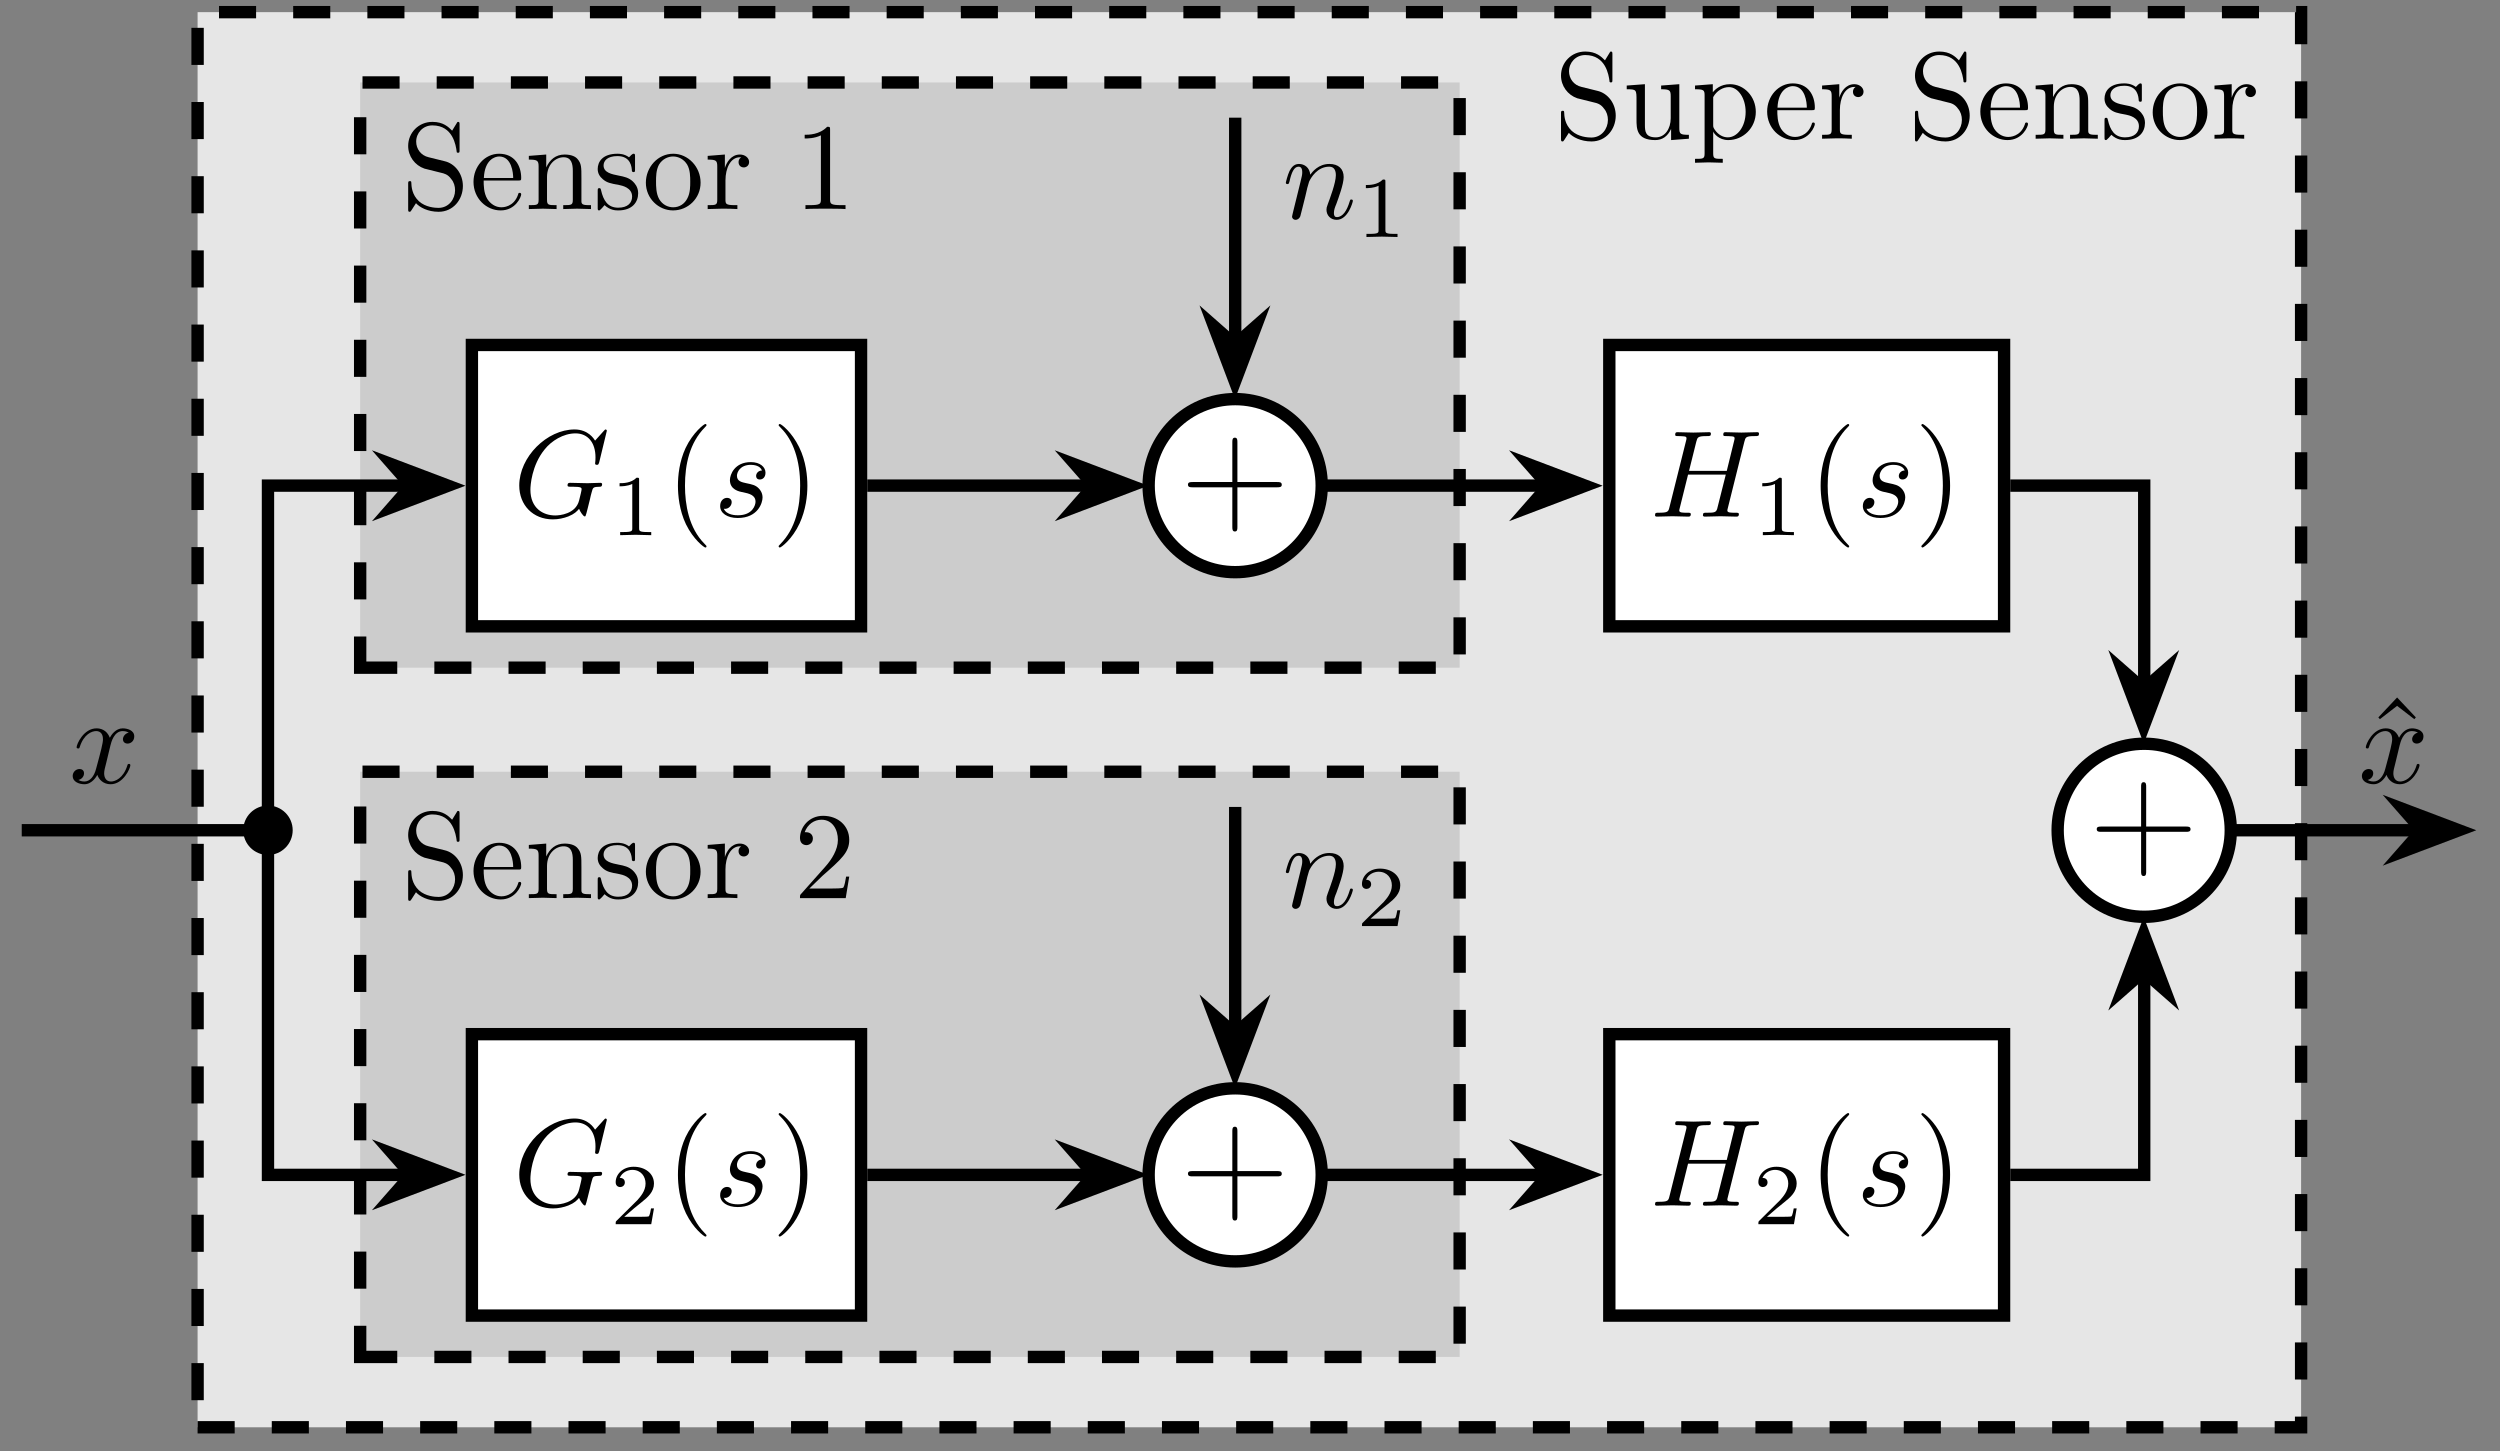 <?xml version="1.0" encoding="UTF-8"?>
<svg xmlns="http://www.w3.org/2000/svg" xmlns:xlink="http://www.w3.org/1999/xlink" width="199.852pt" height="116.034pt" viewBox="0 0 199.852 116.034" version="1.2">
<rect x="0" y="0" width="199.852" height="116.034" fill="#808080" stroke="none"/>
<defs>
<g>
<symbol overflow="visible" id="glyph0-0">
<path style="stroke:none;" d=""/>
</symbol>
<symbol overflow="visible" id="glyph0-1">
<path style="stroke:none;" d="M 4.922 -1.844 C 4.922 -2.828 4.281 -3.641 3.453 -3.828 L 2.188 -4.141 C 1.562 -4.281 1.188 -4.812 1.188 -5.391 C 1.188 -6.078 1.719 -6.688 2.484 -6.688 C 4.141 -6.688 4.359 -5.062 4.422 -4.625 C 4.422 -4.562 4.422 -4.5 4.531 -4.5 C 4.656 -4.5 4.656 -4.547 4.656 -4.734 L 4.656 -6.719 C 4.656 -6.891 4.656 -6.969 4.547 -6.969 C 4.484 -6.969 4.469 -6.953 4.406 -6.828 L 4.062 -6.266 C 3.766 -6.562 3.359 -6.969 2.484 -6.969 C 1.375 -6.969 0.547 -6.094 0.547 -5.047 C 0.547 -4.219 1.078 -3.5 1.844 -3.234 C 1.953 -3.203 2.453 -3.078 3.156 -2.906 C 3.422 -2.844 3.719 -2.781 3.984 -2.406 C 4.203 -2.156 4.297 -1.828 4.297 -1.5 C 4.297 -0.797 3.797 -0.094 2.969 -0.094 C 2.688 -0.094 1.938 -0.141 1.406 -0.625 C 0.844 -1.156 0.812 -1.781 0.797 -2.141 C 0.797 -2.234 0.719 -2.234 0.688 -2.234 C 0.547 -2.234 0.547 -2.172 0.547 -2 L 0.547 -0.016 C 0.547 0.141 0.547 0.219 0.656 0.219 C 0.734 0.219 0.734 0.203 0.812 0.094 C 0.812 0.094 0.844 0.047 1.172 -0.469 C 1.469 -0.141 2.109 0.219 2.984 0.219 C 4.141 0.219 4.922 -0.75 4.922 -1.844 Z M 4.922 -1.844 "/>
</symbol>
<symbol overflow="visible" id="glyph0-2">
<path style="stroke:none;" d="M 5.281 0 L 5.281 -0.312 C 4.594 -0.312 4.516 -0.375 4.516 -0.859 L 4.516 -4.359 L 3.062 -4.25 L 3.062 -3.953 C 3.75 -3.953 3.828 -3.875 3.828 -3.391 L 3.828 -1.641 C 3.828 -0.781 3.359 -0.109 2.641 -0.109 C 1.812 -0.109 1.766 -0.578 1.766 -1.094 L 1.766 -4.359 L 0.312 -4.25 L 0.312 -3.953 C 1.094 -3.953 1.094 -3.922 1.094 -3.047 L 1.094 -1.562 C 1.094 -0.797 1.094 0.109 2.594 0.109 C 3.141 0.109 3.578 -0.172 3.859 -0.781 L 3.859 0.109 Z M 5.281 0 "/>
</symbol>
<symbol overflow="visible" id="glyph0-3">
<path style="stroke:none;" d="M 5.141 -2.141 C 5.141 -3.391 4.188 -4.359 3.078 -4.359 C 2.312 -4.359 1.891 -3.938 1.703 -3.719 L 1.703 -4.359 L 0.281 -4.25 L 0.281 -3.953 C 0.984 -3.953 1.047 -3.891 1.047 -3.453 L 1.047 1.172 C 1.047 1.609 0.938 1.609 0.281 1.609 L 0.281 1.922 L 1.375 1.891 L 2.5 1.922 L 2.5 1.609 C 1.844 1.609 1.734 1.609 1.734 1.172 L 1.734 -0.578 C 1.781 -0.422 2.188 0.109 2.938 0.109 C 4.125 0.109 5.141 -0.859 5.141 -2.141 Z M 4.328 -2.141 C 4.328 -0.938 3.641 -0.109 2.906 -0.109 C 2.516 -0.109 2.141 -0.312 1.859 -0.719 C 1.734 -0.922 1.734 -0.922 1.734 -1.125 L 1.734 -3.328 C 2.016 -3.828 2.5 -4.125 3 -4.125 C 3.719 -4.125 4.328 -3.25 4.328 -2.141 Z M 4.328 -2.141 "/>
</symbol>
<symbol overflow="visible" id="glyph0-4">
<path style="stroke:none;" d="M 4.094 -1.172 C 4.094 -1.281 4.016 -1.297 3.969 -1.297 C 3.875 -1.297 3.859 -1.234 3.844 -1.156 C 3.5 -0.141 2.609 -0.141 2.516 -0.141 C 2.016 -0.141 1.625 -0.438 1.391 -0.797 C 1.094 -1.281 1.094 -1.922 1.094 -2.281 L 3.844 -2.281 C 4.062 -2.281 4.094 -2.281 4.094 -2.484 C 4.094 -3.469 3.562 -4.422 2.328 -4.422 C 1.188 -4.422 0.281 -3.406 0.281 -2.172 C 0.281 -0.844 1.312 0.109 2.453 0.109 C 3.656 0.109 4.094 -0.984 4.094 -1.172 Z M 3.453 -2.484 L 1.109 -2.484 C 1.172 -3.953 2 -4.203 2.328 -4.203 C 3.344 -4.203 3.453 -2.875 3.453 -2.484 Z M 3.453 -2.484 "/>
</symbol>
<symbol overflow="visible" id="glyph0-5">
<path style="stroke:none;" d="M 3.594 -3.766 C 3.594 -4.078 3.281 -4.359 2.859 -4.359 C 2.141 -4.359 1.781 -3.703 1.656 -3.281 L 1.656 -4.359 L 0.281 -4.25 L 0.281 -3.953 C 0.969 -3.953 1.047 -3.875 1.047 -3.391 L 1.047 -0.75 C 1.047 -0.312 0.938 -0.312 0.281 -0.312 L 0.281 0 L 1.406 -0.031 C 1.797 -0.031 2.266 -0.031 2.656 0 L 2.656 -0.312 L 2.453 -0.312 C 1.719 -0.312 1.703 -0.422 1.703 -0.766 L 1.703 -2.297 C 1.703 -3.266 2.109 -4.141 2.859 -4.141 C 2.938 -4.141 2.953 -4.141 2.969 -4.141 C 2.938 -4.125 2.75 -4.016 2.75 -3.75 C 2.75 -3.469 2.953 -3.328 3.172 -3.328 C 3.344 -3.328 3.594 -3.453 3.594 -3.766 Z M 3.594 -3.766 "/>
</symbol>
<symbol overflow="visible" id="glyph0-6">
<path style="stroke:none;" d="M 5.281 0 L 5.281 -0.312 C 4.766 -0.312 4.516 -0.312 4.516 -0.609 L 4.516 -2.484 C 4.516 -3.344 4.516 -3.641 4.203 -4 C 4.062 -4.172 3.75 -4.359 3.172 -4.359 C 2.453 -4.359 1.984 -3.938 1.703 -3.328 L 1.703 -4.359 L 0.312 -4.25 L 0.312 -3.953 C 1 -3.953 1.094 -3.875 1.094 -3.391 L 1.094 -0.75 C 1.094 -0.312 0.984 -0.312 0.312 -0.312 L 0.312 0 L 1.438 -0.031 L 2.531 0 L 2.531 -0.312 C 1.875 -0.312 1.766 -0.312 1.766 -0.75 L 1.766 -2.562 C 1.766 -3.594 2.469 -4.141 3.094 -4.141 C 3.719 -4.141 3.828 -3.609 3.828 -3.047 L 3.828 -0.75 C 3.828 -0.312 3.719 -0.312 3.062 -0.312 L 3.062 0 L 4.172 -0.031 Z M 5.281 0 "/>
</symbol>
<symbol overflow="visible" id="glyph0-7">
<path style="stroke:none;" d="M 3.562 -1.266 C 3.562 -1.781 3.266 -2.078 3.141 -2.203 C 2.812 -2.516 2.422 -2.594 2.016 -2.672 C 1.469 -2.781 0.797 -2.906 0.797 -3.484 C 0.797 -3.828 1.062 -4.234 1.906 -4.234 C 2.984 -4.234 3.047 -3.344 3.062 -3.047 C 3.078 -2.953 3.188 -2.953 3.188 -2.953 C 3.312 -2.953 3.312 -3 3.312 -3.188 L 3.312 -4.188 C 3.312 -4.359 3.312 -4.422 3.203 -4.422 C 3.156 -4.422 3.125 -4.422 3 -4.312 C 2.969 -4.266 2.875 -4.172 2.828 -4.141 C 2.453 -4.422 2.047 -4.422 1.906 -4.422 C 0.703 -4.422 0.328 -3.766 0.328 -3.203 C 0.328 -2.859 0.484 -2.594 0.75 -2.375 C 1.062 -2.109 1.344 -2.047 2.047 -1.922 C 2.266 -1.875 3.078 -1.719 3.078 -1 C 3.078 -0.5 2.734 -0.109 1.969 -0.109 C 1.141 -0.109 0.781 -0.672 0.594 -1.516 C 0.562 -1.641 0.547 -1.672 0.453 -1.672 C 0.328 -1.672 0.328 -1.609 0.328 -1.438 L 0.328 -0.125 C 0.328 0.047 0.328 0.109 0.438 0.109 C 0.484 0.109 0.5 0.094 0.688 -0.094 C 0.703 -0.109 0.703 -0.125 0.875 -0.312 C 1.312 0.094 1.75 0.109 1.969 0.109 C 3.094 0.109 3.562 -0.547 3.562 -1.266 Z M 3.562 -1.266 "/>
</symbol>
<symbol overflow="visible" id="glyph0-8">
<path style="stroke:none;" d="M 4.656 -2.109 C 4.656 -3.375 3.656 -4.422 2.469 -4.422 C 1.234 -4.422 0.281 -3.344 0.281 -2.109 C 0.281 -0.844 1.297 0.109 2.453 0.109 C 3.656 0.109 4.656 -0.859 4.656 -2.109 Z M 3.828 -2.188 C 3.828 -1.844 3.828 -1.297 3.609 -0.875 C 3.391 -0.422 2.969 -0.141 2.469 -0.141 C 2.047 -0.141 1.609 -0.344 1.344 -0.797 C 1.094 -1.234 1.094 -1.844 1.094 -2.188 C 1.094 -2.578 1.094 -3.109 1.328 -3.547 C 1.594 -4 2.062 -4.203 2.453 -4.203 C 2.891 -4.203 3.312 -3.984 3.578 -3.562 C 3.828 -3.141 3.828 -2.562 3.828 -2.188 Z M 3.828 -2.188 "/>
</symbol>
<symbol overflow="visible" id="glyph0-9">
<path style="stroke:none;" d="M 4.141 0 L 4.141 -0.312 L 3.828 -0.312 C 2.938 -0.312 2.906 -0.422 2.906 -0.781 L 2.906 -6.312 C 2.906 -6.562 2.906 -6.578 2.672 -6.578 C 2.062 -5.938 1.188 -5.938 0.875 -5.938 L 0.875 -5.641 C 1.078 -5.641 1.656 -5.641 2.172 -5.891 L 2.172 -0.781 C 2.172 -0.422 2.141 -0.312 1.25 -0.312 L 0.938 -0.312 L 0.938 0 C 1.281 -0.031 2.141 -0.031 2.531 -0.031 C 2.938 -0.031 3.797 -0.031 4.141 0 Z M 4.141 0 "/>
</symbol>
<symbol overflow="visible" id="glyph0-10">
<path style="stroke:none;" d="M 4.438 -1.719 L 4.188 -1.719 C 4.141 -1.422 4.062 -0.984 3.969 -0.844 C 3.906 -0.766 3.25 -0.766 3.031 -0.766 L 1.25 -0.766 L 2.297 -1.781 C 3.844 -3.141 4.438 -3.672 4.438 -4.656 C 4.438 -5.781 3.547 -6.578 2.344 -6.578 C 1.219 -6.578 0.5 -5.672 0.5 -4.797 C 0.5 -4.234 0.984 -4.234 1.016 -4.234 C 1.188 -4.234 1.531 -4.359 1.531 -4.766 C 1.531 -5.016 1.359 -5.266 1 -5.266 C 0.922 -5.266 0.906 -5.266 0.875 -5.266 C 1.109 -5.906 1.641 -6.266 2.219 -6.266 C 3.109 -6.266 3.531 -5.469 3.531 -4.656 C 3.531 -3.875 3.047 -3.094 2.5 -2.484 L 0.609 -0.359 C 0.5 -0.25 0.5 -0.234 0.5 0 L 4.156 0 Z M 4.438 -1.719 "/>
</symbol>
<symbol overflow="visible" id="glyph0-11">
<path style="stroke:none;" d="M 3.266 2.375 C 3.266 2.344 3.266 2.328 3.094 2.156 C 1.859 0.906 1.547 -0.953 1.547 -2.469 C 1.547 -4.188 1.922 -5.906 3.141 -7.141 C 3.266 -7.266 3.266 -7.281 3.266 -7.312 C 3.266 -7.375 3.234 -7.406 3.172 -7.406 C 3.078 -7.406 2.188 -6.734 1.594 -5.484 C 1.094 -4.391 0.984 -3.297 0.984 -2.469 C 0.984 -1.703 1.094 -0.5 1.625 0.609 C 2.219 1.828 3.078 2.469 3.172 2.469 C 3.234 2.469 3.266 2.438 3.266 2.375 Z M 3.266 2.375 "/>
</symbol>
<symbol overflow="visible" id="glyph0-12">
<path style="stroke:none;" d="M 2.859 -2.469 C 2.859 -3.234 2.75 -4.438 2.203 -5.547 C 1.609 -6.766 0.766 -7.406 0.656 -7.406 C 0.609 -7.406 0.562 -7.359 0.562 -7.312 C 0.562 -7.281 0.562 -7.266 0.75 -7.078 C 1.719 -6.109 2.281 -4.531 2.281 -2.469 C 2.281 -0.781 1.922 0.953 0.688 2.203 C 0.562 2.328 0.562 2.344 0.562 2.375 C 0.562 2.422 0.609 2.469 0.656 2.469 C 0.766 2.469 1.656 1.797 2.234 0.547 C 2.734 -0.547 2.859 -1.641 2.859 -2.469 Z M 2.859 -2.469 "/>
</symbol>
<symbol overflow="visible" id="glyph0-13">
<path style="stroke:none;" d="M 3.969 -5.234 L 2.469 -6.828 L 0.969 -5.234 L 1.094 -5.094 L 2.469 -6.156 L 3.844 -5.094 Z M 3.969 -5.234 "/>
</symbol>
<symbol overflow="visible" id="glyph1-0">
<path style="stroke:none;" d=""/>
</symbol>
<symbol overflow="visible" id="glyph1-1">
<path style="stroke:none;" d="M 7.125 -2.594 C 7.125 -2.656 7.078 -2.703 6.984 -2.703 C 6.766 -2.703 6.188 -2.672 5.953 -2.672 L 4.578 -2.703 C 4.484 -2.703 4.359 -2.703 4.359 -2.5 C 4.359 -2.391 4.438 -2.391 4.656 -2.391 C 4.656 -2.391 4.953 -2.391 5.188 -2.375 C 5.438 -2.344 5.484 -2.312 5.484 -2.188 C 5.484 -2.094 5.375 -1.656 5.281 -1.281 C 5 -0.203 3.719 -0.094 3.375 -0.094 C 2.422 -0.094 1.391 -0.656 1.391 -2.156 C 1.391 -2.469 1.484 -4.094 2.531 -5.375 C 3.062 -6.047 4.016 -6.656 5 -6.656 C 6 -6.656 6.594 -5.891 6.594 -4.75 C 6.594 -4.359 6.562 -4.344 6.562 -4.25 C 6.562 -4.141 6.672 -4.141 6.703 -4.141 C 6.828 -4.141 6.828 -4.172 6.891 -4.344 L 7.5 -6.859 C 7.5 -6.891 7.484 -6.969 7.391 -6.969 C 7.359 -6.969 7.359 -6.953 7.25 -6.844 L 6.562 -6.078 C 6.469 -6.219 6.016 -6.969 4.922 -6.969 C 2.719 -6.969 0.5 -4.781 0.5 -2.484 C 0.5 -0.922 1.594 0.219 3.188 0.219 C 3.625 0.219 4.062 0.125 4.422 -0.016 C 4.922 -0.219 5.109 -0.422 5.281 -0.625 C 5.375 -0.375 5.625 -0.016 5.734 -0.016 C 5.781 -0.016 5.797 -0.047 5.797 -0.047 C 5.812 -0.062 5.922 -0.438 5.969 -0.656 L 6.156 -1.406 C 6.188 -1.578 6.234 -1.75 6.281 -1.922 C 6.391 -2.359 6.406 -2.375 6.969 -2.391 C 7.016 -2.391 7.125 -2.406 7.125 -2.594 Z M 7.125 -2.594 "/>
</symbol>
<symbol overflow="visible" id="glyph1-2">
<path style="stroke:none;" d="M 3.906 -1.531 C 3.906 -1.891 3.719 -2.141 3.609 -2.25 C 3.344 -2.531 3.047 -2.578 2.609 -2.672 C 2.266 -2.75 1.859 -2.812 1.859 -3.266 C 1.859 -3.547 2.109 -4.141 2.969 -4.141 C 3.219 -4.141 3.719 -4.078 3.859 -3.688 C 3.578 -3.688 3.391 -3.469 3.391 -3.25 C 3.391 -3.109 3.469 -2.969 3.688 -2.969 C 3.906 -2.969 4.141 -3.125 4.141 -3.516 C 4.141 -3.953 3.719 -4.359 2.969 -4.359 C 1.672 -4.359 1.297 -3.359 1.297 -2.922 C 1.297 -2.156 2.031 -2 2.328 -1.953 C 2.828 -1.844 3.344 -1.734 3.344 -1.188 C 3.344 -0.938 3.125 -0.109 1.938 -0.109 C 1.797 -0.109 1.031 -0.109 0.812 -0.625 C 1.188 -0.578 1.438 -0.875 1.438 -1.156 C 1.438 -1.375 1.281 -1.5 1.062 -1.5 C 0.812 -1.5 0.516 -1.297 0.516 -0.844 C 0.516 -0.281 1.078 0.109 1.922 0.109 C 3.531 0.109 3.906 -1.094 3.906 -1.531 Z M 3.906 -1.531 "/>
</symbol>
<symbol overflow="visible" id="glyph1-3">
<path style="stroke:none;" d="M 7.094 -0.203 C 7.094 -0.312 7 -0.312 6.812 -0.312 C 6.453 -0.312 6.172 -0.312 6.172 -0.484 C 6.172 -0.547 6.188 -0.594 6.203 -0.656 L 7.531 -5.984 C 7.625 -6.344 7.641 -6.438 8.359 -6.438 C 8.625 -6.438 8.703 -6.438 8.703 -6.641 C 8.703 -6.75 8.594 -6.75 8.562 -6.75 L 7.297 -6.719 L 6.031 -6.75 C 5.938 -6.75 5.844 -6.75 5.844 -6.547 C 5.844 -6.438 5.922 -6.438 6.109 -6.438 C 6.109 -6.438 6.312 -6.438 6.484 -6.422 C 6.672 -6.406 6.75 -6.391 6.75 -6.266 C 6.75 -6.219 6.75 -6.203 6.719 -6.078 L 6.125 -3.656 L 3.109 -3.656 L 3.688 -5.984 C 3.781 -6.344 3.812 -6.438 4.516 -6.438 C 4.781 -6.438 4.859 -6.438 4.859 -6.641 C 4.859 -6.75 4.75 -6.75 4.719 -6.75 L 3.453 -6.719 L 2.188 -6.75 C 2.109 -6.75 2 -6.75 2 -6.547 C 2 -6.438 2.078 -6.438 2.266 -6.438 C 2.266 -6.438 2.484 -6.438 2.641 -6.422 C 2.828 -6.406 2.906 -6.391 2.906 -6.266 C 2.906 -6.219 2.906 -6.188 2.875 -6.078 L 1.547 -0.766 C 1.453 -0.391 1.438 -0.312 0.656 -0.312 C 0.469 -0.312 0.391 -0.312 0.391 -0.109 C 0.391 0 0.516 0 0.516 0 L 1.781 -0.031 L 2.406 -0.016 C 2.625 -0.016 2.844 0 3.047 0 C 3.125 0 3.25 0 3.25 -0.203 C 3.25 -0.312 3.156 -0.312 2.969 -0.312 C 2.609 -0.312 2.328 -0.312 2.328 -0.484 C 2.328 -0.547 2.344 -0.594 2.359 -0.656 L 3.031 -3.359 L 6.047 -3.359 L 5.359 -0.625 C 5.266 -0.312 5.078 -0.312 4.469 -0.312 C 4.312 -0.312 4.219 -0.312 4.219 -0.109 C 4.219 0 4.359 0 4.359 0 L 5.625 -0.031 L 6.25 -0.016 C 6.469 -0.016 6.688 0 6.891 0 C 6.969 0 7.094 0 7.094 -0.203 Z M 7.094 -0.203 "/>
</symbol>
<symbol overflow="visible" id="glyph1-4">
<path style="stroke:none;" d="M 4.891 -1.406 C 4.891 -1.516 4.812 -1.516 4.781 -1.516 C 4.688 -1.516 4.672 -1.469 4.656 -1.406 C 4.328 -0.344 3.656 -0.109 3.344 -0.109 C 2.953 -0.109 2.797 -0.422 2.797 -0.766 C 2.797 -0.984 2.859 -1.188 2.969 -1.625 L 3.297 -2.984 C 3.359 -3.234 3.578 -4.141 4.281 -4.141 C 4.328 -4.141 4.562 -4.141 4.766 -4.016 C 4.5 -3.969 4.297 -3.719 4.297 -3.484 C 4.297 -3.328 4.406 -3.141 4.672 -3.141 C 4.891 -3.141 5.203 -3.312 5.203 -3.719 C 5.203 -4.219 4.625 -4.359 4.281 -4.359 C 3.719 -4.359 3.375 -3.844 3.25 -3.609 C 3 -4.266 2.469 -4.359 2.188 -4.359 C 1.156 -4.359 0.594 -3.094 0.594 -2.844 C 0.594 -2.75 0.719 -2.75 0.719 -2.75 C 0.797 -2.75 0.812 -2.766 0.844 -2.859 C 1.172 -3.906 1.828 -4.141 2.156 -4.141 C 2.344 -4.141 2.703 -4.062 2.703 -3.484 C 2.703 -3.188 2.531 -2.516 2.156 -1.141 C 2 -0.516 1.656 -0.109 1.219 -0.109 C 1.172 -0.109 0.938 -0.109 0.734 -0.234 C 0.984 -0.281 1.188 -0.5 1.188 -0.766 C 1.188 -1.031 0.984 -1.109 0.828 -1.109 C 0.531 -1.109 0.281 -0.859 0.281 -0.547 C 0.281 -0.094 0.781 0.109 1.219 0.109 C 1.859 0.109 2.219 -0.578 2.25 -0.641 C 2.375 -0.281 2.719 0.109 3.312 0.109 C 4.328 0.109 4.891 -1.172 4.891 -1.406 Z M 4.891 -1.406 "/>
</symbol>
<symbol overflow="visible" id="glyph1-5">
<path style="stroke:none;" d="M 5.641 -1.406 C 5.641 -1.516 5.547 -1.516 5.516 -1.516 C 5.422 -1.516 5.422 -1.484 5.375 -1.328 C 5.172 -0.656 4.844 -0.109 4.359 -0.109 C 4.203 -0.109 4.125 -0.203 4.125 -0.438 C 4.125 -0.688 4.219 -0.922 4.312 -1.141 C 4.5 -1.656 4.906 -2.75 4.906 -3.312 C 4.906 -3.969 4.484 -4.359 3.766 -4.359 C 2.891 -4.359 2.406 -3.734 2.234 -3.5 C 2.188 -4.062 1.781 -4.359 1.328 -4.359 C 0.875 -4.359 0.688 -3.984 0.578 -3.797 C 0.422 -3.469 0.281 -2.891 0.281 -2.844 C 0.281 -2.75 0.406 -2.75 0.406 -2.75 C 0.5 -2.75 0.516 -2.75 0.578 -2.969 C 0.734 -3.672 0.938 -4.141 1.297 -4.141 C 1.484 -4.141 1.594 -4.016 1.594 -3.688 C 1.594 -3.484 1.562 -3.375 1.438 -2.859 L 0.875 -0.578 C 0.844 -0.438 0.781 -0.203 0.781 -0.156 C 0.781 0.016 0.922 0.109 1.062 0.109 C 1.188 0.109 1.359 0.031 1.438 -0.172 C 1.438 -0.188 1.562 -0.656 1.625 -0.906 L 1.844 -1.781 C 1.891 -2 1.953 -2.219 2 -2.453 L 2.141 -2.938 C 2.281 -3.25 2.797 -4.141 3.75 -4.141 C 4.188 -4.141 4.281 -3.781 4.281 -3.453 C 4.281 -2.844 3.797 -1.578 3.641 -1.156 C 3.547 -0.922 3.531 -0.812 3.531 -0.703 C 3.531 -0.234 3.875 0.109 4.344 0.109 C 5.266 0.109 5.641 -1.328 5.641 -1.406 Z M 5.641 -1.406 "/>
</symbol>
<symbol overflow="visible" id="glyph2-0">
<path style="stroke:none;" d=""/>
</symbol>
<symbol overflow="visible" id="glyph2-1">
<path style="stroke:none;" d="M 3.281 0 L 3.281 -0.25 L 3.016 -0.25 C 2.312 -0.25 2.312 -0.344 2.312 -0.562 L 2.312 -4.406 C 2.312 -4.594 2.312 -4.594 2.109 -4.594 C 1.672 -4.156 1.031 -4.156 0.75 -4.156 L 0.75 -3.906 C 0.922 -3.906 1.375 -3.906 1.766 -4.094 L 1.766 -0.562 C 1.766 -0.344 1.766 -0.25 1.062 -0.25 L 0.797 -0.25 L 0.797 0 L 2.031 -0.031 Z M 3.281 0 "/>
</symbol>
<symbol overflow="visible" id="glyph2-2">
<path style="stroke:none;" d="M 3.5 -1.266 L 3.266 -1.266 C 3.234 -1.109 3.172 -0.703 3.078 -0.625 C 3.031 -0.594 2.484 -0.594 2.391 -0.594 L 1.125 -0.594 C 1.844 -1.234 2.094 -1.422 2.5 -1.75 C 3.016 -2.156 3.5 -2.594 3.5 -3.25 C 3.5 -4.078 2.766 -4.594 1.875 -4.594 C 1.016 -4.594 0.438 -4 0.438 -3.359 C 0.438 -3 0.734 -2.969 0.797 -2.969 C 0.969 -2.969 1.172 -3.094 1.172 -3.344 C 1.172 -3.453 1.125 -3.703 0.766 -3.703 C 0.969 -4.188 1.453 -4.344 1.766 -4.344 C 2.469 -4.344 2.828 -3.812 2.828 -3.25 C 2.828 -2.641 2.391 -2.172 2.172 -1.922 L 0.5 -0.266 C 0.438 -0.203 0.438 -0.188 0.438 0 L 3.281 0 Z M 3.5 -1.266 "/>
</symbol>
<symbol overflow="visible" id="glyph3-0">
<path style="stroke:none;" d=""/>
</symbol>
<symbol overflow="visible" id="glyph3-1">
<path style="stroke:none;" d="M 8.047 -2.969 C 8.047 -3.188 7.859 -3.188 7.672 -3.188 L 4.5 -3.188 L 4.5 -6.359 C 4.5 -6.531 4.5 -6.734 4.297 -6.734 C 4.094 -6.734 4.094 -6.531 4.094 -6.359 L 4.094 -3.188 L 0.922 -3.188 C 0.75 -3.188 0.547 -3.188 0.547 -2.984 C 0.547 -2.766 0.734 -2.766 0.922 -2.766 L 4.094 -2.766 L 4.094 0.391 C 4.094 0.562 4.094 0.766 4.297 0.766 C 4.5 0.766 4.5 0.578 4.5 0.391 L 4.5 -2.766 L 7.672 -2.766 C 7.844 -2.766 8.047 -2.766 8.047 -2.969 Z M 8.047 -2.969 "/>
</symbol>
</g>
<clipPath id="clip1">
  <path d="M 178 50 L 198.953 50 L 198.953 83 L 178 83 Z M 178 50 "/>
</clipPath>
</defs>
<g id="surface1">
<path style="fill-rule:nonzero;fill:rgb(89.999%,89.999%,89.999%);fill-opacity:1;stroke-width:0.996;stroke-linecap:butt;stroke-linejoin:miter;stroke:rgb(0%,0%,0%);stroke-opacity:1;stroke-dasharray:2.989,2.989;stroke-miterlimit:10;" d="M -5.671 -48.112 L 163.842 -48.112 L 163.842 65.927 L -5.671 65.927 Z M -5.671 -48.112 " transform="matrix(0.992,0,0,-0.992,21.421,66.371)"/>
<g style="fill:rgb(0%,0%,0%);fill-opacity:1;">
  <use xlink:href="#glyph0-1" x="124.241" y="11.089"/>
  <use xlink:href="#glyph0-2" x="129.73" y="11.089"/>
  <use xlink:href="#glyph0-3" x="135.22" y="11.089"/>
</g>
<g style="fill:rgb(0%,0%,0%);fill-opacity:1;">
  <use xlink:href="#glyph0-4" x="140.986" y="11.089"/>
  <use xlink:href="#glyph0-5" x="145.378" y="11.089"/>
</g>
<g style="fill:rgb(0%,0%,0%);fill-opacity:1;">
  <use xlink:href="#glyph0-1" x="152.538" y="11.089"/>
  <use xlink:href="#glyph0-4" x="158.027" y="11.089"/>
  <use xlink:href="#glyph0-6" x="162.419" y="11.089"/>
  <use xlink:href="#glyph0-7" x="167.909" y="11.089"/>
  <use xlink:href="#glyph0-8" x="171.807" y="11.089"/>
  <use xlink:href="#glyph0-5" x="176.747" y="11.089"/>
</g>
<path style="fill-rule:nonzero;fill:rgb(79.999%,79.999%,79.999%);fill-opacity:1;stroke-width:0.996;stroke-linecap:butt;stroke-linejoin:miter;stroke:rgb(0%,0%,0%);stroke-opacity:1;stroke-dasharray:2.989,2.989;stroke-miterlimit:10;" d="M 7.43 13.101 L 96.032 13.101 L 96.032 60.26 L 7.43 60.26 Z M 7.43 13.101 " transform="matrix(0.992,0,0,-0.992,21.421,66.371)"/>
<g style="fill:rgb(0%,0%,0%);fill-opacity:1;">
  <use xlink:href="#glyph0-1" x="32.082" y="16.712"/>
  <use xlink:href="#glyph0-4" x="37.571" y="16.712"/>
  <use xlink:href="#glyph0-6" x="41.963" y="16.712"/>
  <use xlink:href="#glyph0-7" x="47.453" y="16.712"/>
  <use xlink:href="#glyph0-8" x="51.35" y="16.712"/>
  <use xlink:href="#glyph0-5" x="56.291" y="16.712"/>
</g>
<g style="fill:rgb(0%,0%,0%);fill-opacity:1;">
  <use xlink:href="#glyph0-9" x="63.451" y="16.712"/>
</g>
<path style="fill-rule:nonzero;fill:rgb(79.999%,79.999%,79.999%);fill-opacity:1;stroke-width:0.996;stroke-linecap:butt;stroke-linejoin:miter;stroke:rgb(0%,0%,0%);stroke-opacity:1;stroke-dasharray:2.989,2.989;stroke-miterlimit:10;" d="M 7.43 -42.444 L 96.032 -42.444 L 96.032 4.715 L 7.43 4.715 Z M 7.43 -42.444 " transform="matrix(0.992,0,0,-0.992,21.421,66.371)"/>
<g style="fill:rgb(0%,0%,0%);fill-opacity:1;">
  <use xlink:href="#glyph0-1" x="32.082" y="71.795"/>
  <use xlink:href="#glyph0-4" x="37.571" y="71.795"/>
  <use xlink:href="#glyph0-6" x="41.963" y="71.795"/>
  <use xlink:href="#glyph0-7" x="47.453" y="71.795"/>
  <use xlink:href="#glyph0-8" x="51.35" y="71.795"/>
  <use xlink:href="#glyph0-5" x="56.291" y="71.795"/>
</g>
<g style="fill:rgb(0%,0%,0%);fill-opacity:1;">
  <use xlink:href="#glyph0-10" x="63.451" y="71.795"/>
</g>
<path style=" stroke:none;fill-rule:nonzero;fill:rgb(0%,0%,0%);fill-opacity:1;" d="M 23.398 66.371 C 23.398 65.281 22.512 64.395 21.422 64.395 C 20.328 64.395 19.445 65.281 19.445 66.371 C 19.445 67.461 20.328 68.348 21.422 68.348 C 22.512 68.348 23.398 67.461 23.398 66.371 Z M 23.398 66.371 "/>
<path style="fill-rule:nonzero;fill:rgb(100%,100%,100%);fill-opacity:1;stroke-width:0.996;stroke-linecap:butt;stroke-linejoin:miter;stroke:rgb(0%,0%,0%);stroke-opacity:1;stroke-miterlimit:10;" d="M 16.434 16.433 L 47.794 16.433 L 47.794 39.108 L 16.434 39.108 Z M 16.434 16.433 " transform="matrix(0.992,0,0,-0.992,21.421,66.371)"/>
<g style="fill:rgb(0%,0%,0%);fill-opacity:1;">
  <use xlink:href="#glyph1-1" x="41.01" y="41.3"/>
</g>
<g style="fill:rgb(0%,0%,0%);fill-opacity:1;">
  <use xlink:href="#glyph2-1" x="48.779" y="42.782"/>
</g>
<g style="fill:rgb(0%,0%,0%);fill-opacity:1;">
  <use xlink:href="#glyph0-11" x="53.211" y="41.3"/>
</g>
<g style="fill:rgb(0%,0%,0%);fill-opacity:1;">
  <use xlink:href="#glyph1-2" x="57.053" y="41.3"/>
</g>
<g style="fill:rgb(0%,0%,0%);fill-opacity:1;">
  <use xlink:href="#glyph0-12" x="61.684" y="41.3"/>
</g>
<path style="fill-rule:nonzero;fill:rgb(100%,100%,100%);fill-opacity:1;stroke-width:0.996;stroke-linecap:butt;stroke-linejoin:miter;stroke:rgb(0%,0%,0%);stroke-opacity:1;stroke-miterlimit:10;" d="M 16.434 -39.112 L 47.794 -39.112 L 47.794 -16.432 L 16.434 -16.432 Z M 16.434 -39.112 " transform="matrix(0.992,0,0,-0.992,21.421,66.371)"/>
<g style="fill:rgb(0%,0%,0%);fill-opacity:1;">
  <use xlink:href="#glyph1-1" x="41.01" y="96.384"/>
</g>
<g style="fill:rgb(0%,0%,0%);fill-opacity:1;">
  <use xlink:href="#glyph2-2" x="48.779" y="97.865"/>
</g>
<g style="fill:rgb(0%,0%,0%);fill-opacity:1;">
  <use xlink:href="#glyph0-11" x="53.211" y="96.384"/>
</g>
<g style="fill:rgb(0%,0%,0%);fill-opacity:1;">
  <use xlink:href="#glyph1-2" x="57.053" y="96.384"/>
</g>
<g style="fill:rgb(0%,0%,0%);fill-opacity:1;">
  <use xlink:href="#glyph0-12" x="61.684" y="96.384"/>
</g>
<path style="fill-rule:nonzero;fill:rgb(100%,100%,100%);fill-opacity:1;stroke-width:0.996;stroke-linecap:butt;stroke-linejoin:miter;stroke:rgb(0%,0%,0%);stroke-opacity:1;stroke-miterlimit:10;" d="M 84.917 27.773 C 84.917 31.625 81.798 34.744 77.946 34.744 C 74.094 34.744 70.97 31.625 70.97 27.773 C 70.97 23.921 74.094 20.797 77.946 20.797 C 81.798 20.797 84.917 23.921 84.917 27.773 Z M 84.917 27.773 " transform="matrix(0.992,0,0,-0.992,21.421,66.371)"/>
<g style="fill:rgb(0%,0%,0%);fill-opacity:1;">
  <use xlink:href="#glyph3-1" x="94.419" y="41.722"/>
</g>
<path style="fill-rule:nonzero;fill:rgb(100%,100%,100%);fill-opacity:1;stroke-width:0.996;stroke-linecap:butt;stroke-linejoin:miter;stroke:rgb(0%,0%,0%);stroke-opacity:1;stroke-miterlimit:10;" d="M 84.917 -27.772 C 84.917 -23.92 81.798 -20.796 77.946 -20.796 C 74.094 -20.796 70.97 -23.92 70.97 -27.772 C 70.97 -31.624 74.094 -34.744 77.946 -34.744 C 81.798 -34.744 84.917 -31.624 84.917 -27.772 Z M 84.917 -27.772 " transform="matrix(0.992,0,0,-0.992,21.421,66.371)"/>
<g style="fill:rgb(0%,0%,0%);fill-opacity:1;">
  <use xlink:href="#glyph3-1" x="94.419" y="96.805"/>
</g>
<path style="fill-rule:nonzero;fill:rgb(100%,100%,100%);fill-opacity:1;stroke-width:0.996;stroke-linecap:butt;stroke-linejoin:miter;stroke:rgb(0%,0%,0%);stroke-opacity:1;stroke-miterlimit:10;" d="M 108.093 16.433 L 139.906 16.433 L 139.906 39.108 L 108.093 39.108 Z M 108.093 16.433 " transform="matrix(0.992,0,0,-0.992,21.421,66.371)"/>
<g style="fill:rgb(0%,0%,0%);fill-opacity:1;">
  <use xlink:href="#glyph1-3" x="131.914" y="41.3"/>
</g>
<g style="fill:rgb(0%,0%,0%);fill-opacity:1;">
  <use xlink:href="#glyph2-1" x="140.127" y="42.782"/>
</g>
<g style="fill:rgb(0%,0%,0%);fill-opacity:1;">
  <use xlink:href="#glyph0-11" x="144.559" y="41.3"/>
</g>
<g style="fill:rgb(0%,0%,0%);fill-opacity:1;">
  <use xlink:href="#glyph1-2" x="148.401" y="41.3"/>
</g>
<g style="fill:rgb(0%,0%,0%);fill-opacity:1;">
  <use xlink:href="#glyph0-12" x="153.033" y="41.3"/>
</g>
<path style="fill-rule:nonzero;fill:rgb(100%,100%,100%);fill-opacity:1;stroke-width:0.996;stroke-linecap:butt;stroke-linejoin:miter;stroke:rgb(0%,0%,0%);stroke-opacity:1;stroke-miterlimit:10;" d="M 108.093 -39.112 L 139.906 -39.112 L 139.906 -16.432 L 108.093 -16.432 Z M 108.093 -39.112 " transform="matrix(0.992,0,0,-0.992,21.421,66.371)"/>
<g style="fill:rgb(0%,0%,0%);fill-opacity:1;">
  <use xlink:href="#glyph1-3" x="131.914" y="96.384"/>
</g>
<g style="fill:rgb(0%,0%,0%);fill-opacity:1;">
  <use xlink:href="#glyph2-2" x="140.127" y="97.865"/>
</g>
<g style="fill:rgb(0%,0%,0%);fill-opacity:1;">
  <use xlink:href="#glyph0-11" x="144.559" y="96.384"/>
</g>
<g style="fill:rgb(0%,0%,0%);fill-opacity:1;">
  <use xlink:href="#glyph1-2" x="148.401" y="96.384"/>
</g>
<g style="fill:rgb(0%,0%,0%);fill-opacity:1;">
  <use xlink:href="#glyph0-12" x="153.033" y="96.384"/>
</g>
<path style="fill-rule:nonzero;fill:rgb(100%,100%,100%);fill-opacity:1;stroke-width:0.996;stroke-linecap:butt;stroke-linejoin:miter;stroke:rgb(0%,0%,0%);stroke-opacity:1;stroke-miterlimit:10;" d="M 158.174 0 C 158.174 3.852 155.051 6.972 151.199 6.972 C 147.347 6.972 144.223 3.852 144.223 0 C 144.223 -3.852 147.347 -6.975 151.199 -6.975 C 155.051 -6.975 158.174 -3.852 158.174 0 Z M 158.174 0 " transform="matrix(0.992,0,0,-0.992,21.421,66.371)"/>
<g style="fill:rgb(0%,0%,0%);fill-opacity:1;">
  <use xlink:href="#glyph3-1" x="167.067" y="69.263"/>
</g>
<path style="fill:none;stroke-width:0.996;stroke-linecap:butt;stroke-linejoin:miter;stroke:rgb(0%,0%,0%);stroke-opacity:1;stroke-miterlimit:10;" d="M -19.842 0 L 0.001 0 " transform="matrix(0.992,0,0,-0.992,21.421,66.371)"/>
<g style="fill:rgb(0%,0%,0%);fill-opacity:1;">
  <use xlink:href="#glyph1-4" x="5.529" y="62.584"/>
</g>
<path style="fill:none;stroke-width:0.996;stroke-linecap:butt;stroke-linejoin:miter;stroke:rgb(0%,0%,0%);stroke-opacity:1;stroke-miterlimit:10;" d="M 0.001 0 L 0.001 27.773 L 11.302 27.773 " transform="matrix(0.992,0,0,-0.992,21.421,66.371)"/>
<path style="fill-rule:nonzero;fill:rgb(0%,0%,0%);fill-opacity:1;stroke-width:0.996;stroke-linecap:butt;stroke-linejoin:miter;stroke:rgb(0%,0%,0%);stroke-opacity:1;stroke-miterlimit:10;" d="M 6.053 0.001 L 1.61 1.683 L 3.087 0.001 L 1.61 -1.685 Z M 6.053 0.001 " transform="matrix(0.992,0,0,-0.992,29.813,38.829)"/>
<path style="fill:none;stroke-width:0.996;stroke-linecap:butt;stroke-linejoin:miter;stroke:rgb(0%,0%,0%);stroke-opacity:1;stroke-miterlimit:10;" d="M 0.001 0 L 0.001 -27.772 L 11.302 -27.772 " transform="matrix(0.992,0,0,-0.992,21.421,66.371)"/>
<path style="fill-rule:nonzero;fill:rgb(0%,0%,0%);fill-opacity:1;stroke-width:0.996;stroke-linecap:butt;stroke-linejoin:miter;stroke:rgb(0%,0%,0%);stroke-opacity:1;stroke-miterlimit:10;" d="M 6.053 -0 L 1.61 1.681 L 3.087 -0 L 1.61 -1.682 Z M 6.053 -0 " transform="matrix(0.992,0,0,-0.992,29.813,93.914)"/>
<path style="fill:none;stroke-width:0.996;stroke-linecap:butt;stroke-linejoin:miter;stroke:rgb(0%,0%,0%);stroke-opacity:1;stroke-miterlimit:10;" d="M 48.295 27.773 L 66.338 27.773 " transform="matrix(0.992,0,0,-0.992,21.421,66.371)"/>
<path style="fill-rule:nonzero;fill:rgb(0%,0%,0%);fill-opacity:1;stroke-width:0.996;stroke-linecap:butt;stroke-linejoin:miter;stroke:rgb(0%,0%,0%);stroke-opacity:1;stroke-miterlimit:10;" d="M 6.053 0.001 L 1.61 1.683 L 3.087 0.001 L 1.61 -1.685 Z M 6.053 0.001 " transform="matrix(0.992,0,0,-0.992,84.395,38.829)"/>
<path style="fill:none;stroke-width:0.996;stroke-linecap:butt;stroke-linejoin:miter;stroke:rgb(0%,0%,0%);stroke-opacity:1;stroke-miterlimit:10;" d="M 48.295 -27.772 L 66.338 -27.772 " transform="matrix(0.992,0,0,-0.992,21.421,66.371)"/>
<path style="fill-rule:nonzero;fill:rgb(0%,0%,0%);fill-opacity:1;stroke-width:0.996;stroke-linecap:butt;stroke-linejoin:miter;stroke:rgb(0%,0%,0%);stroke-opacity:1;stroke-miterlimit:10;" d="M 6.053 -0 L 1.61 1.681 L 3.087 -0 L 1.61 -1.682 Z M 6.053 -0 " transform="matrix(0.992,0,0,-0.992,84.395,93.914)"/>
<path style="fill:none;stroke-width:0.996;stroke-linecap:butt;stroke-linejoin:miter;stroke:rgb(0%,0%,0%);stroke-opacity:1;stroke-miterlimit:10;" d="M 77.946 39.38 L 77.946 57.424 " transform="matrix(0.992,0,0,-0.992,21.421,66.371)"/>
<path style="fill-rule:nonzero;fill:rgb(0%,0%,0%);fill-opacity:1;stroke-width:0.996;stroke-linecap:butt;stroke-linejoin:miter;stroke:rgb(0%,0%,0%);stroke-opacity:1;stroke-miterlimit:10;" d="M 6.055 0.001 L 1.608 1.682 L 3.089 0.001 L 1.608 -1.681 Z M 6.055 0.001 " transform="matrix(0,0.992,0.992,0,98.722,24.503)"/>
<g style="fill:rgb(0%,0%,0%);fill-opacity:1;">
  <use xlink:href="#glyph1-5" x="102.508" y="17.465"/>
</g>
<g style="fill:rgb(0%,0%,0%);fill-opacity:1;">
  <use xlink:href="#glyph2-1" x="108.438" y="18.946"/>
</g>
<path style="fill:none;stroke-width:0.996;stroke-linecap:butt;stroke-linejoin:miter;stroke:rgb(0%,0%,0%);stroke-opacity:1;stroke-miterlimit:10;" d="M 77.946 -16.164 L 77.946 1.879 " transform="matrix(0.992,0,0,-0.992,21.421,66.371)"/>
<path style="fill-rule:nonzero;fill:rgb(0%,0%,0%);fill-opacity:1;stroke-width:0.996;stroke-linecap:butt;stroke-linejoin:miter;stroke:rgb(0%,0%,0%);stroke-opacity:1;stroke-miterlimit:10;" d="M 6.053 0.001 L 1.61 1.682 L 3.087 0.001 L 1.61 -1.681 Z M 6.053 0.001 " transform="matrix(0,0.992,0.992,0,98.722,79.587)"/>
<g style="fill:rgb(0%,0%,0%);fill-opacity:1;">
  <use xlink:href="#glyph1-5" x="102.508" y="72.548"/>
</g>
<g style="fill:rgb(0%,0%,0%);fill-opacity:1;">
  <use xlink:href="#glyph2-2" x="108.438" y="74.031"/>
</g>
<path style="fill:none;stroke-width:0.996;stroke-linecap:butt;stroke-linejoin:miter;stroke:rgb(0%,0%,0%);stroke-opacity:1;stroke-miterlimit:10;" d="M 84.917 27.773 L 102.965 27.773 " transform="matrix(0.992,0,0,-0.992,21.421,66.371)"/>
<path style="fill-rule:nonzero;fill:rgb(0%,0%,0%);fill-opacity:1;stroke-width:0.996;stroke-linecap:butt;stroke-linejoin:miter;stroke:rgb(0%,0%,0%);stroke-opacity:1;stroke-miterlimit:10;" d="M 6.054 0.001 L 1.608 1.683 L 3.088 0.001 L 1.608 -1.685 Z M 6.054 0.001 " transform="matrix(0.992,0,0,-0.992,120.718,38.829)"/>
<path style="fill:none;stroke-width:0.996;stroke-linecap:butt;stroke-linejoin:miter;stroke:rgb(0%,0%,0%);stroke-opacity:1;stroke-miterlimit:10;" d="M 84.917 -27.772 L 102.965 -27.772 " transform="matrix(0.992,0,0,-0.992,21.421,66.371)"/>
<path style="fill-rule:nonzero;fill:rgb(0%,0%,0%);fill-opacity:1;stroke-width:0.996;stroke-linecap:butt;stroke-linejoin:miter;stroke:rgb(0%,0%,0%);stroke-opacity:1;stroke-miterlimit:10;" d="M 6.054 -0 L 1.608 1.681 L 3.088 -0 L 1.608 -1.682 Z M 6.054 -0 " transform="matrix(0.992,0,0,-0.992,120.718,93.914)"/>
<path style="fill:none;stroke-width:0.996;stroke-linecap:butt;stroke-linejoin:miter;stroke:rgb(0%,0%,0%);stroke-opacity:1;stroke-miterlimit:10;" d="M 140.403 27.773 L 151.199 27.773 L 151.199 11.608 " transform="matrix(0.992,0,0,-0.992,21.421,66.371)"/>
<path style="fill-rule:nonzero;fill:rgb(0%,0%,0%);fill-opacity:1;stroke-width:0.996;stroke-linecap:butt;stroke-linejoin:miter;stroke:rgb(0%,0%,0%);stroke-opacity:1;stroke-miterlimit:10;" d="M 6.052 0 L 1.609 1.682 L 3.086 0 L 1.609 -1.682 Z M 6.052 0 " transform="matrix(0,0.992,0.992,0,171.371,52.045)"/>
<path style="fill:none;stroke-width:0.996;stroke-linecap:butt;stroke-linejoin:miter;stroke:rgb(0%,0%,0%);stroke-opacity:1;stroke-miterlimit:10;" d="M 140.403 -27.772 L 151.199 -27.772 L 151.199 -11.607 " transform="matrix(0.992,0,0,-0.992,21.421,66.371)"/>
<path style="fill-rule:nonzero;fill:rgb(0%,0%,0%);fill-opacity:1;stroke-width:0.996;stroke-linecap:butt;stroke-linejoin:miter;stroke:rgb(0%,0%,0%);stroke-opacity:1;stroke-miterlimit:10;" d="M 6.053 -0 L 1.61 1.682 L 3.087 -0 L 1.61 -1.682 Z M 6.053 -0 " transform="matrix(0,-0.992,-0.992,0,171.371,80.698)"/>
<path style="fill:none;stroke-width:0.996;stroke-linecap:butt;stroke-linejoin:miter;stroke:rgb(0%,0%,0%);stroke-opacity:1;stroke-miterlimit:10;" d="M 158.174 0 L 173.382 0 " transform="matrix(0.992,0,0,-0.992,21.421,66.371)"/>
<path style=" stroke:none;fill-rule:nonzero;fill:rgb(0%,0%,0%);fill-opacity:1;" d="M 196.559 66.371 L 192.152 64.703 L 193.617 66.371 L 192.152 68.039 Z M 196.559 66.371 "/>
<g clip-path="url(#clip1)" clip-rule="nonzero">
<path style="fill:none;stroke-width:0.996;stroke-linecap:butt;stroke-linejoin:miter;stroke:rgb(0%,0%,0%);stroke-opacity:1;stroke-miterlimit:10;" d="M 6.053 0 L 1.61 1.682 L 3.087 0 L 1.61 -1.681 Z M 6.053 0 " transform="matrix(0.992,0,0,-0.992,190.556,66.371)"/>
</g>
<g style="fill:rgb(0%,0%,0%);fill-opacity:1;">
  <use xlink:href="#glyph0-13" x="189.157" y="62.584"/>
</g>
<g style="fill:rgb(0%,0%,0%);fill-opacity:1;">
  <use xlink:href="#glyph1-4" x="188.529" y="62.584"/>
</g>
</g>
</svg>
